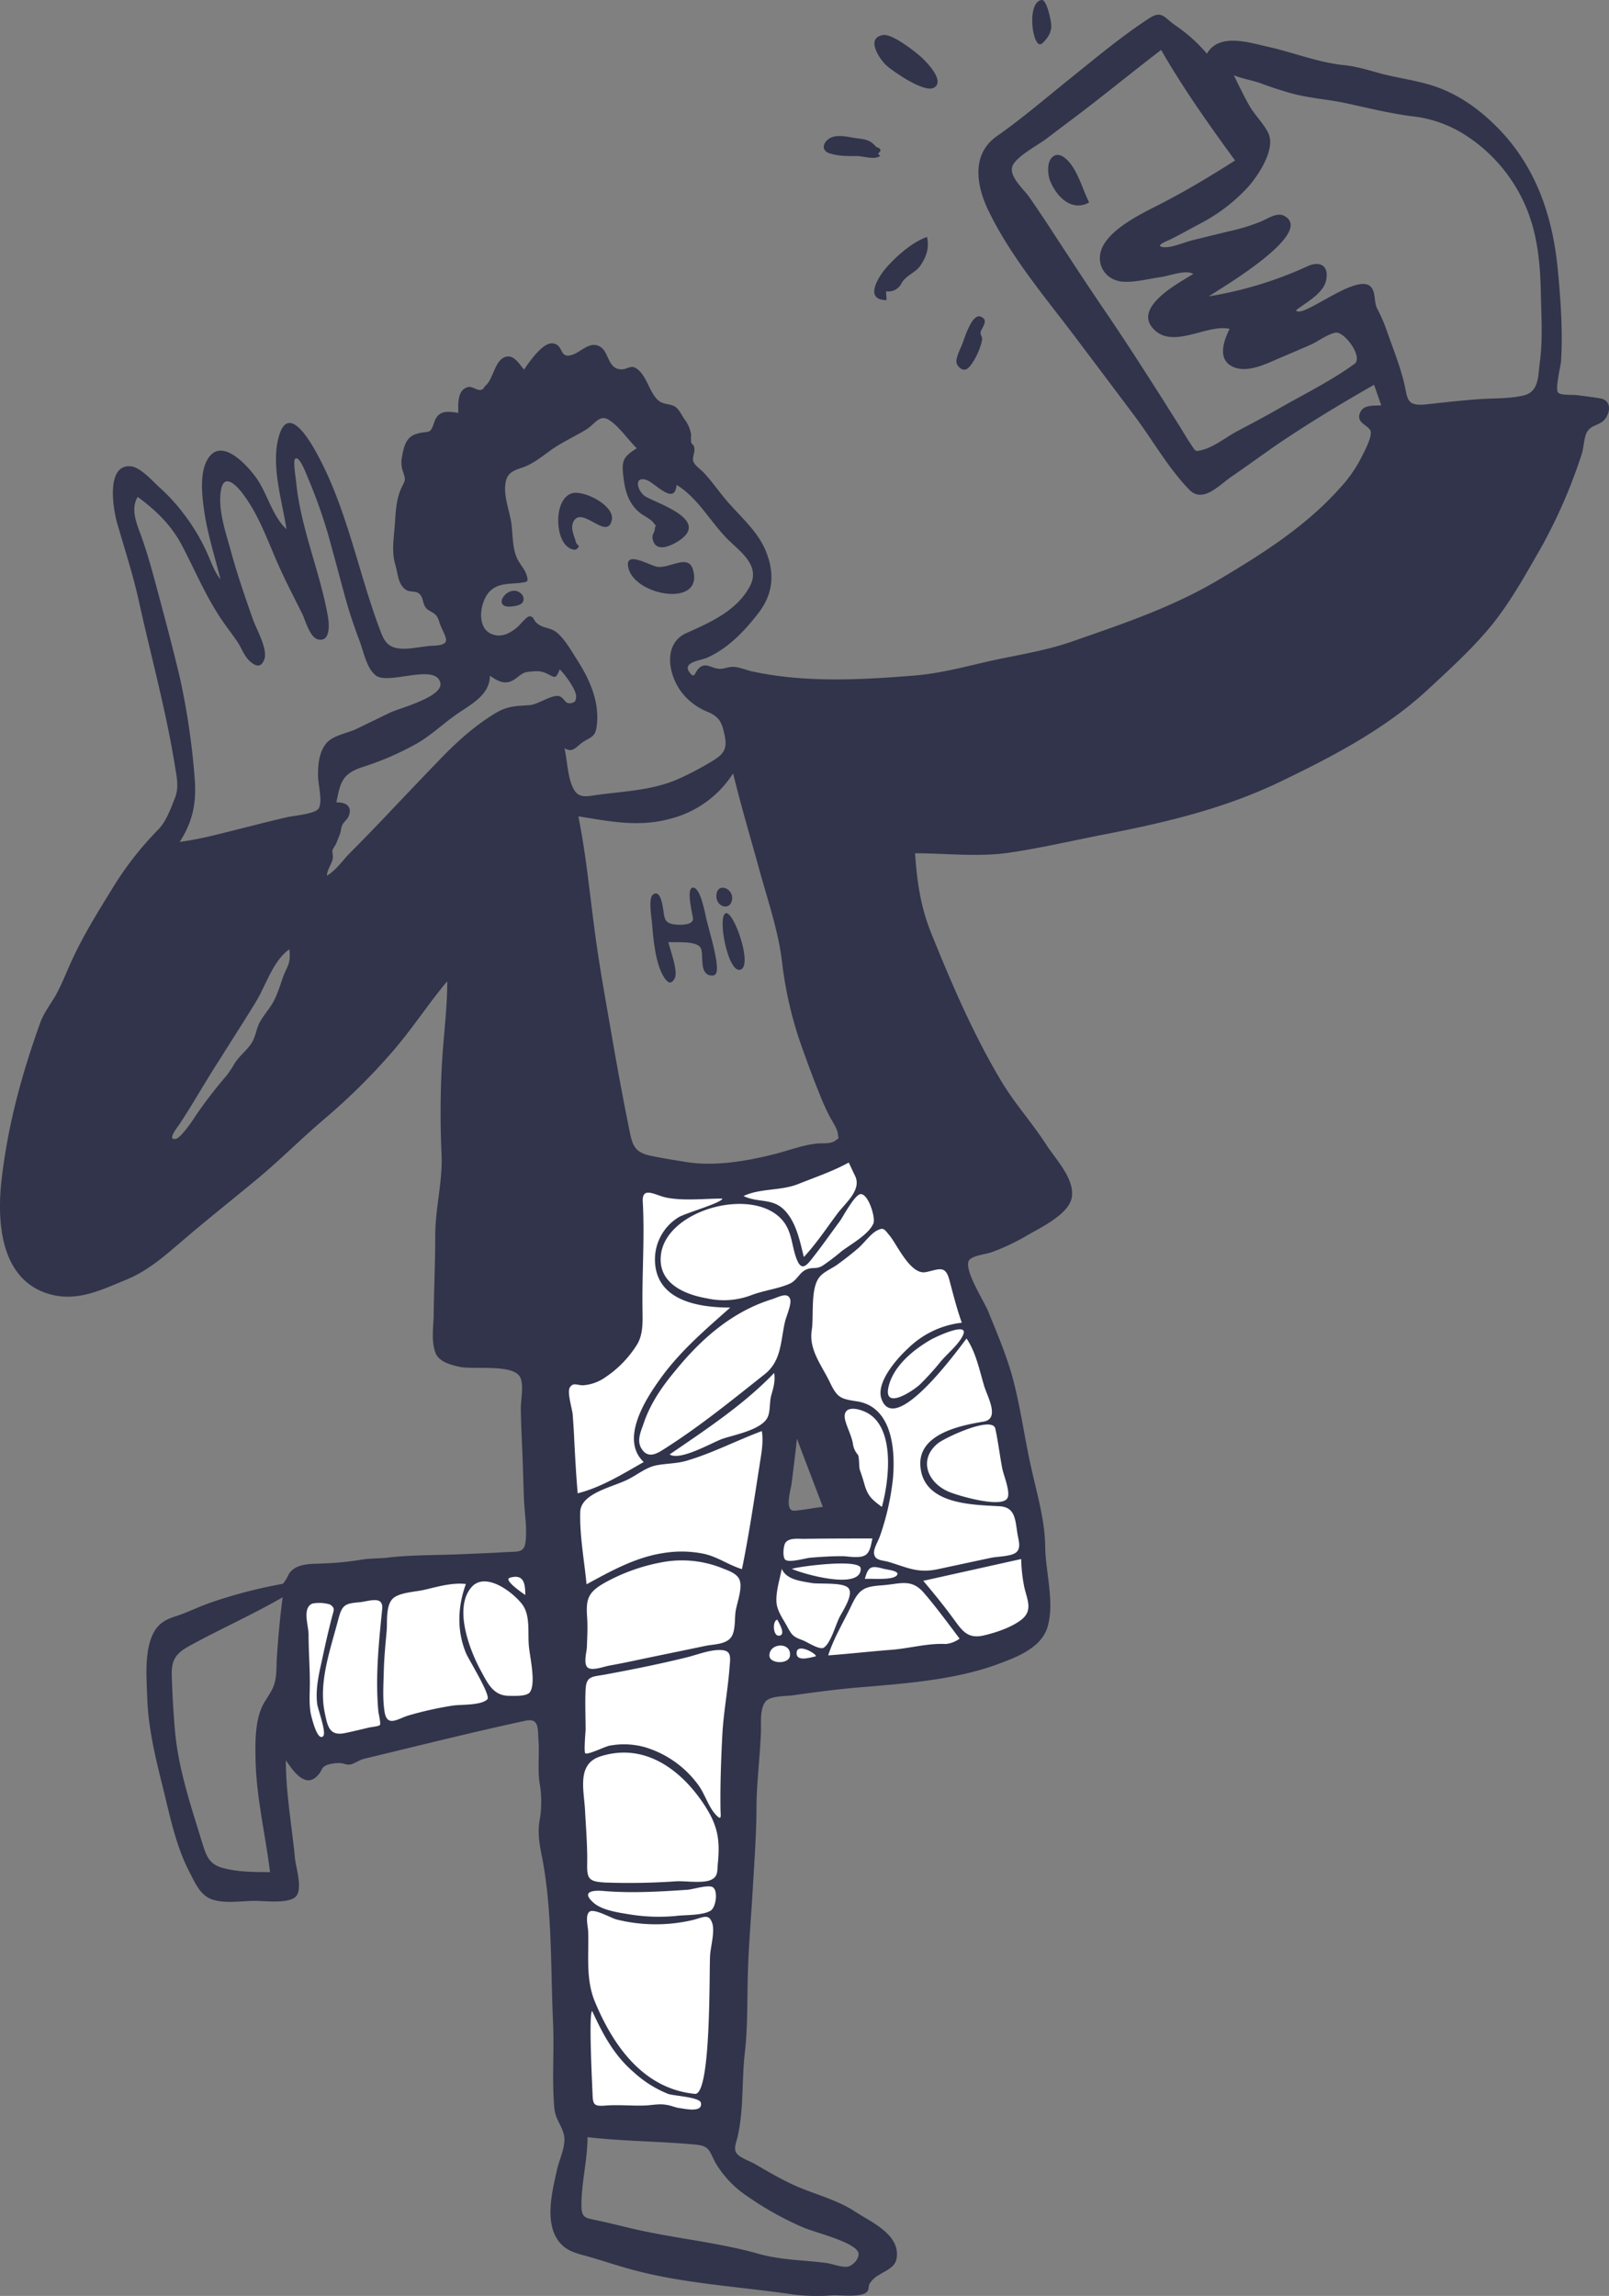 <svg id="Layer_1" data-name="Layer 1" xmlns="http://www.w3.org/2000/svg" viewBox="0 0 509.38 726.76"><rect x="0" y="0" width="509.38" height="726.76" fill="#808080" stroke="none"/><title>feature</title><path id="Accent" d="M284.2,382h.2c2.2.4,5.9,6.8,7.5,8.6,4.9,5.9,9.8,11.7,14.7,17.6,2,2.3,4.8,4.8,6.2,7.5,1.1,2.1,1.4,5,2.1,7.2,8,27.8,15.7,55.8,21.5,84.1,1.2,6.1,2.4,12.2,3.1,18.4.3,3.1,1.2,7.6-.1,10.5-1.5,3.3-6.3,4.7-9.5,5.8a134.65,134.65,0,0,1-18.8,4.3c-15.3,2.6-30.7,4.1-46.1,5.3-4.7.4-9.6.4-14.2,1-2.2.3-1.6-.3-2.3,1.2-1,2.1-.3,6.4-.4,8.7-.3,5.4-.5,10.7-.8,16.1h0l-2.2,43.8c-.8,14.8-1.5,29.6-2.3,44.4l-.9,16.8c-.2,3,.3,6.9-.5,9.8-.6,2.2.4,1.5-2.3,1.7-6.2.3-12.7-.5-18.9-.7-7.1-.3-14.2-.5-21.2-.8-2-.1-4.3.5-5.1-.9-1-1.8-.2-6.6-.3-8.6l-.6-16.5c-.5-15.1-1.1-30.1-1.6-45.2-.7-20.6-1.5-41.1-2.2-61.7l-23.6,4.8c-11.6,2.3-23.3,4.7-34.9,7-5.3,1.1-11.7,3.5-17.2,2.7s-7.7-3.1-8-8.3c-.3-5.6-.2-11.2-.1-16.7.1-9.1.4-18.2.7-27.3l46.6-4.2c8.3-.7,16.5-1.5,24.8-2.2,1.9-.2,6.5.2,7.3-1.2,1.3-2.2-.1-9.4-.2-11.9h0l-.4-23.5h0l-1.4-86.5,11.2.3c16.2.5,32.4,1.1,48.6.6,8.1-.2,15.8-2.4,23.5-5,4.1-1.4,8.1-2.9,12.1-4.4,1.3-.5,5-2.8,6.3-2.6Zm-21.8,80.5-8.3,40.4,28.3-1.9Z" transform="translate(-11.21 -20)" style="fill:#fff;fill-rule:evenodd"/><g id="Ink"><path id="ink-shape" d="M498.7,134.6c-.6,4.5-.2,9.4-5.2,10.6-4.7,1.1-9.9.8-14.6,1.2-5.4.4-10.8,1-16.1,1.6-6.8.7-5.8-1.9-7.3-7.7-1.4-5.3-3.5-10.6-5.3-15.7a46.47,46.47,0,0,0-3-6.9c-1-2-.5-4.8-1.7-6.5-3.8-5.9-22.3,10.2-24,7,3.1-2.4,8.5-5.2,9.5-9.3,1.1-4.9-2-6.4-5.9-4.6a121.12,121.12,0,0,1-31.2,9.5c3.4-2.3,34.1-20.2,23.8-25.5-2.3-1.2-5.4,1.1-7.5,1.9a61.12,61.12,0,0,1-10.3,3.1l-11,2.7c-2.6.6-7.2,2.7-9.7,2.2s2-2.1,2.7-2.5c3.2-1.6,6.4-3.4,9.6-5.1a54.86,54.86,0,0,0,15-11.6c3.2-3.7,8.5-11.7,6.3-16.7-1.3-2.9-4.1-5.6-5.8-8.4-1.9-3.2-3.5-6.7-5.2-10.1,2.8,1.2,6,1.6,8.9,2.7s5.8,2,8.8,2.9c6,1.7,12,2,18,3.3,6.8,1.5,13.8,3.2,20.7,4.1a38.73,38.73,0,0,1,16.5,5.7,50.3,50.3,0,0,1,21.4,28c2.1,6.9,2.7,14.2,2.9,21.4.1,7.4.7,15.2-.3,22.7m-58.7.6c-7.3,5.3-15.8,9.5-23.7,14-4.5,2.6-9.1,5-13.6,7.4-3.2,1.7-7.2,4.9-10.8,5.8-2.3.6-2.1.6-3.5-1.5s-2.6-4.1-3.8-6.1c-2.4-3.7-4.7-7.5-7.1-11.2-5.3-8.3-10.7-16.7-16.3-24.9s-11-16.5-16.5-24.9c-2.5-3.9-5.1-7.7-7.7-11.5-2.1-2.9-7.3-7.2-4.8-10.6,2.3-3.1,7.6-5.7,10.7-8.1,3.8-2.9,7.7-5.8,11.5-8.7,8.2-6.3,16.2-12.8,24.4-19.1,7,12.2,15.1,23.6,23.4,35-7.5,4.8-15,9.3-22.9,13.4-5.8,3-14.7,7.1-18.4,12.8s-.1,12.1,6.4,12.2c3.9.1,7.7-1,11.5-1.5,2.7-.4,7.7-2.4,10.2-1-4.4,2.8-20.4,11-11.8,18.2,6.2,5.1,16.6-2.4,23.3-.8-2,3.9-4.1,10.1,1.5,12.2,4.7,1.8,10.8-1.5,15.1-3.3,3.1-1.3,6.1-2.6,9.1-3.9,2.4-1.1,5.2-3.3,7.8-3.8,2.8-.5,8.9,7.8,6,9.9M304.2,422.7c4.2-.8,6.3-2.5,7.6,2.6,1.2,4.5,2.3,8.9,3.9,13.4a28.9,28.9,0,0,0-17,8.1c-3.4,3.1-10.1,10.6-8.5,15.8,4.1,12.7,24.6-15.8,27-18.9,3,4.4,4.1,10.1,5.6,15.1,1.1,3.5,5,10.3-.2,11.2-7.3,1.2-20.9,3.9-20,14.2,1,12.1,16.5,12.1,25.1,12.6,4.9.3,4.9,4.2,5.6,8.6.3,2,1.3,4.6-.4,6-1.5,1.3-6,1.3-7.9,1.7l-16.8,3.6c-6.4,1.4-9.7-.5-15.7-2.3-2.2-.6-4.4-.4-4.6-2.8-.1-1.5,1.4-3.9,1.9-5.4a81.3,81.3,0,0,0,4.1-18.2c.8-9-.2-22.6-11.3-24.4-5.3-.8-6.3-1.1-8.7-6.1-2.6-5.4-6.7-10.3-5.7-16.5.7-4.5-.5-13,2.4-16.7,1.3-1.7,3.9-2.7,5.7-4,2.2-1.6,4.4-3.3,6.5-5.1,1.8-1.5,3.9-4.5,5.9-5.6,2.4-1.3,2.5-.4,4.3,1.7,2.4,3.1,6.5,12.2,11.2,11.4M316,442.8c-1.4,2.9-4.8,5.6-6.9,8.1a90.58,90.58,0,0,1-6.6,7.3c-2.6,2.4-12,8.4-9.9.4,1.6-6.2,7.6-11.2,12.9-14.3,1-.7,13-6.5,10.5-1.5m10.3,29.4c.9,4.1,1.4,8.4,2.2,12.6.4,2.1,2.6,7.3,1.7,9.3-1.5,3.5-15.5-.6-18.4-1.8-6.9-2.8-10-10.2-3.7-15.4,2.4-1.9,17.2-8.8,18.2-4.7m9.1,49.8c.8,4,3,7.6-.7,10.6-3.1,2.5-8.2,4.2-12.1,5.1-5.2,1.2-6.9-1.7-9.7-5.5-3-4.1-6.2-8-9.4-11.8l31-6.9a49.07,49.07,0,0,0,.9,8.5m-24.8,18.4c-5.4-.3-11.2,1.3-16.7,1.8-6.8.5-13.6,1.3-20.5,1.8,1.8-5.6,4.9-10.6,7.4-15.9s4.2-5.9,9.9-6.3c5.3-.4,9-2.2,12.9,2.3s7.7,9.7,11.4,14.6a8.84,8.84,0,0,1-4.4,1.7m-38.5,1.1c-1.3,1-5.4-1.8-6.8-2.3-2.7-1-3.3-1.4-4.7-4-1.2-2.3-3.1-4.8-3.5-7.4-.5-3.4,1-7.9,1.6-11.2,1.5,3.5,6.2,3.9,9.5,4.5,2.4.4,9.7-.3,11.5,1.5,2,1.9-1.7,7.3-2.7,9.3-1.2,2.3-2.7,8-4.9,9.6m-2.6,2.8c-1.6.3-6.2,1.9-6.1-1.1.1-3.3,6.4.3,6.1,1.1m-8.2-.2c-.3,2.8-6.3,2.6-6.5.1-.2-4.2,7-4.6,6.5-.1m-6.9-75.9c-1.5,4.4-11,6-14.6,7.3-3.3,1.2-13.2,7-16.6,4.9,11.5-7.9,23.4-15.7,33.1-25.8.4,2.5-.2,4.6-.9,7-.6,2.1-.3,4.7-1,6.6m-2.8,16.1c-1.7,10.8-3.3,21.7-5.5,32.4-4.3-1.3-7.8-4-12.3-4.9a35,35,0,0,0-12.5-.2c-8.8,1.3-16.7,5.7-24.4,9.9-.7-7.4-2.2-15.3-2-22.8.1-6.2,10.7-8,15.5-10.6,2.9-1.5,5.5-3.7,8.8-4.3s6.7-.5,10-1.6c7.9-2.4,15.4-6.3,23.2-9.2.6,3.9-.3,7.7-.8,11.3M244.1,530c-.4,2.5.1,6.8-1.8,8.7s-5.5,1.8-7.8,2.3c-7.1,1.5-14.1,2.9-21.2,4.4-3.2.7-6.3,1.3-9.5,1.9-1.5.3-5.3,1.7-6.6.5s-.3-4.8-.2-6.3c.1-3.1.3-6.1.1-9.2-.4-5.9,0-8.1,5.4-11.2a59.57,59.57,0,0,1,18.4-6.6,34.17,34.17,0,0,1,19.2,2c1.8.7,4.4,1.6,5.2,3.5,1.1,2.6-.8,7.4-1.2,10m-7.9,94.8c-2.6,1.6-8.2,1.3-11.2,1.7a57.76,57.76,0,0,1-14.4-.5c-3.6-.6-9-1.3-11.7-3.9-3.9-3.6.6-3.8,3.6-3.5,8.7.7,17.5.2,26.3-.4,1.7-.1,6.3-1.6,7.9-.9,1.9.8,1.3,6.3-.5,7.5m-5,58c-16.2-1.6-25.7-15-31.5-28.8-3.2-7.4-2-15.1-2.3-22.9-.1-1.4-1-5,.5-6s6.9,2.1,8.5,2.5a51.24,51.24,0,0,0,24,.2c3.4-.8,5.2-2.3,6.3,1,.9,2.7-.6,7.6-.7,10.4-.3,4.8.4,44.1-4.8,43.6m-32.4,0c-.1-2.4-1.3-26.2-.1-26.2,3.4,7.4,6.9,14,13.2,19.4a35.86,35.86,0,0,0,10.8,6.8c1.5.6,10,1,10.4,2.8.7,3.3-5.1,1.9-6.8,1.7-1.4-.2-2.6-.8-4-1-2.6-.5-5,.2-7.6.2-3.9.1-7.8-.3-11.7,0-3.7.3-4.1-.2-4.2-3.7M201.2,576c13.9-4.5,25.5,4,32.9,15.2,4.2,6.4,5.1,10.8,4.4,18.3-.3,2.7.2,4.5-2.3,5.6s-8,.3-10.7.4a216.85,216.85,0,0,1-22.8.4c-5-.3-5.7-1.1-5.6-5.9.1-5.8-.4-11.5-.7-17.3-.4-6.4-2.5-14.3,4.8-16.7m-4.6-8.3c0-4.3-.2-8.6,0-12.9s2.1-4,6-4.7c8.6-1.6,17.2-3.3,25.7-5.4,3.4-.8,7.2-2.4,10.7-2.4,3.7,0,3.5,1.9,3.2,5.1-.5,7.2-1.9,14.3-2.3,21.5-.4,7.7-.7,15.6-.6,23.3,0,2.6.6,4.5-1.6,2.1s-3.3-6.3-5.3-9.1a32.3,32.3,0,0,0-16.9-12.1,24.42,24.42,0,0,0-11.4-.5c-1.2.2-6.9,3-7.6,2.4-.5-.4.1-7.2.1-7.3M247.5,715a100.29,100.29,0,0,0,17.8,10c3.5,1.6,17.2,4.8,17.7,8.3.2,1.9-2,4-3.5,4.2-1.9.3-5-1-7-1.2-7-.9-14-.9-20.9-2.8-13.7-3.9-27.9-5-41.7-8.4-3.3-.8-6.6-1.6-9.9-2.3-3.1-.7-4.5-.6-4.7-3.9-.2-7.4,1.9-14.9,1.9-22.4,11.2,1.3,22.4,1.3,33.6,2.3,4.8.4,4.7,1.4,6.8,5.6a32.38,32.38,0,0,0,9.9,10.6M193,475.8c-.1-2.7-.3-5.5-.5-8.2-.2-1.8-1.8-6.9-.9-8.4,1.1-1.7,2.2-.7,4.2-.7a13.81,13.81,0,0,0,7-2.5,34,34,0,0,0,9.9-10.1c2.4-3.6,1.9-8.4,1.9-12.7-.1-11,.7-21.7.1-32.8-.3-5.1,4-2,7.5-1.3,5.7,1.1,11.9.3,17.7.3-.2,1.4-12.1,4.7-14,6a15.68,15.68,0,0,0-7.3,14.5c.9,12,14.1,14,23.8,14-8,7.1-15.9,13.8-22.2,22.6-4.6,6.4-12.8,19.1-5.2,26.3-6.7,3.8-13.4,8-20.9,9.9-.5-5.6-.8-11.3-1.1-16.9m-3.1-219c2.7,1.8,3.9-.7,6-2,2.9-1.8,3.9-1.6,4.3-5.7.7-7.5-2.5-14.3-6.4-20.4-1.8-2.8-3.6-6.1-6.1-8.3-2.3-2-4.7-1.3-6.8-3.4-.8-.8-.7-1.9-2.1-1.9-.9,0-3.1,2.9-3.9,3.5-2.4,2-5.3,3.5-8.5,1.9-4.6-2.4-3.1-11,.4-13.8,2.7-2.2,6-1.8,9.1-2.2,2.3-.3,2.8-.2,1.9-2.8-.7-1.9-2.2-3.3-3-5.2-1.5-3.5-1.2-7.8-1.8-11.5-.6-3.3-1.9-6.9-1.9-10.3.1-4.3,1.5-5.4,5.2-6.6s6.6-3.7,9.7-5.9c3.5-2.4,7.3-4.1,10.9-6.3,2.4-1.5,4-4.6,6.7-3.2,3.2,1.7,6.5,6.6,9.2,9.2-3.9,2.5-4.9,3.6-4.3,8.5.5,4.5,1.4,8.5,4.9,11.6,1.3,1.2,3.8,2.2,4.8,3.6,1.2,1.6.4.2.3,2-.1,1-.9,1.6-.7,2.8.8,5.1,6.6,2.1,9,.3,8.5-6.3-7.4-11.3-11.2-13.5-2.6-1.6-3.9-6.6.2-5.3,2.8.9,9,8.4,9.6,1.6,6.8,4,11.1,12.4,16.8,17.8,4.1,3.9,9.7,8.1,6.4,14.3-4.2,7.8-12.5,11.4-20.1,14.8-7.3,3.3-5.8,12.6-1.9,18.2a19.67,19.67,0,0,0,8.8,6.8c3.7,1.6,4.4,3.5,5.2,7.3.9,4.2-.1,5.9-3.7,8.1a96.35,96.35,0,0,1-11,5.8c-8.2,3.6-16.7,3.8-25.4,5-3.1.4-6,1.3-7.6-1.7-2-3.4-2.1-9.3-3-13.1m-1.3-16.3c-2.1-1.1-7,2.5-9.6,2.7-4.2.3-6.9.2-10.7,2.4-7,4.2-12.9,9.6-18.5,15.5-6.4,6.6-12.7,13.3-19,19.9-2.9,3-5.8,6-8.7,8.9-2.3,2.3-4.5,5.6-7.4,7.3.1-2,1.4-3.4,1.8-5.2.3-1.1-.2-2,0-3,.1-.3.9-1.5,1.1-1.9l1.2-3c.4-1,.3-2,.8-3s1.6-1.7,2-2.8c1.2-3-.8-4.4-3.9-4.3,1.2-6,1.7-9,8-11.1a92.3,92.3,0,0,0,17.4-7.5c4.9-2.8,9-6.9,13.7-10,4.2-2.8,9.5-5.8,9.5-11.5,2.4,1.6,4.6,3,7.4,1.4,2.3-1.4,2.6-2.5,5.3-2.7,2.2-.2,3.5-.3,5.5.7,2.3,1.1,2.6,1.9,3.9-1.4,1.5,1.3,5.4,6.6,5.2,8.7-.1,1.2-.2,1.7-1.7,2-1.9.2-1.8-1.3-3.3-2.1M179,555.6c-1,1.5-5.2,1.2-6.8,1.2-5-.1-6.7-4.2-8.9-8.2-3.4-6.3-8.5-19.5-2.9-26.1,4.4-5.2,13.1,1.4,16.1,5.3,2.6,3.4,1.8,8.6,2.1,12.7.2,3.5,2.4,12.1.4,15.1m-13.5,2.3c-2,2-8.4,1.6-11,2a111.42,111.42,0,0,0-13.9,3.1c-3.4,1-6.7,3.8-7.6-.9-.7-4-.4-8.7-.3-12.7.1-4.3.5-8.6.9-12.9.3-2.9-.4-8.2,2-10.5,2-1.9,7-2.1,9.7-2.7,4.4-1,8.9-2.4,13.4-1.9-2.6,7.2-2.9,14.7,0,21.8.8,2,8,13.5,6.8,14.7m-33.3-28.5c-1.1,10.8-2.2,21.6-1.2,32.5.1.6.8,3.6.5,4.1s-3.1.7-3.7.9c-2.5.6-5,1.2-7.4,1.7-4.9,1-5.5-2.1-6.4-6.6-2-9.6,1.9-20.1,4.3-29.4,1.2-4.5,2-5,6.5-5.4,3-.2,7.9-2.4,7.4,2.2m-18.7,40.2c-1.9,1.7-3.7-6.3-3.9-7.1-.6-3.2-.3-6.5-.3-9.8,0-5.1-.4-10.2-.4-15.3,0-2.8-2.1-8.4,1.2-9.8a11.69,11.69,0,0,1,5.6.3c1.8,1.2,1.1,1.9.6,4-1.2,4.6-2.2,9.1-3.2,13.8-1,4.5-2,8.9-1.5,13.5.1,1.5,3.1,9.3,1.9,10.4m59.2-50.2c4.5-1.3,4.8,2.2,4.8,5.5-.8-.6-7.2-4.9-4.8-5.5M112.1,275.9c-1.1,1.8-8.1,2.3-10.1,2.8-3.9.9-7.9,1.9-11.8,2.9-7.4,1.8-14.6,3.9-22.1,4.9,4.2-6.6,5.4-12.4,4.7-20.7a233.23,233.23,0,0,0-4.6-31.1c-2.4-10.1-5.1-20.2-7.8-30.2-1.3-4.9-2.7-9.8-4.4-14.6-1.4-3.8-3.6-8.7-1.2-12.6,6,4.4,10.8,9.1,14.2,15.7,3.7,7.1,6.8,14.4,11.1,21.2,1.9,3.1,4.2,5.9,6.3,9,1.2,1.8,2.1,4.4,3.7,5.9,1.8,1.7,3.7,2.6,4.8-.4,1.1-3.2-2.4-9.4-3.5-12.3-2.5-7.1-5-14.3-7-21.6-1.6-5.9-4.2-13.1-3.3-19.3s5.1-1.8,7.2,1.1c4.4,5.9,7,12.8,9.9,19.6,2.6,6.2,5.7,12.1,8.7,18.1,1,2.1,2.4,7.5,5,8.1,3.9.9,3.5-4.6,3.2-6.8-2.5-14.7-8.9-28.7-10.2-43.7-.1-.7-1-6.3-.2-6.7,1.4-.9,3.4,4.7,4,6.1a158.32,158.32,0,0,1,7.6,22.3c1.8,6.4,3.4,12.9,5.3,19.3,1.1,3.5,2.3,7,3.6,10.4,1.1,3.1,2.2,8.5,5.1,10.6,4.1,2.9,18.8-4,20.3,2.2,1.1,4.4-12.6,8-15.5,9.3-3.8,1.8-7.6,3.7-11.4,5.5-2.9,1.3-7.1,1.9-9.2,4.4-2.2,2.7-2.6,6.4-2.6,9.7-.2,2.5,1.6,8.7.2,10.9m-9.3,48.3c-.2,1.4-1.3,3.2-1.8,4.6-1,2.7-1.9,5.9-3.3,8.4-1.2,2.2-3,4.1-4.2,6.3s-1.3,4.5-2.6,6.6c-1.5,2.4-3.9,4.1-5.4,6.5a35.23,35.23,0,0,1-2.5,3.8,142.29,142.29,0,0,0-10.2,13.3c-.7,1.2-4.4,6.5-5.9,6.8-3,.6.5-3.7,1.1-4.6,4.3-6.5,8.1-13.3,12.3-19.8,4-6.4,8.1-12.7,12-19.1,3.2-5.3,5.3-12.8,10.5-16.5a11.48,11.48,0,0,1,0,3.7m140.5-59.4c2.5,10.3,5.5,20.3,8.3,30.5,2.6,9.5,6.1,19.6,7.2,29.3a123.05,123.05,0,0,0,6.9,28.6c1.5,4.2,3.1,8.5,4.8,12.7.9,2.3,1.9,4.6,3,6.8.8,1.7,2.9,4.6,3,6.4.1,1.5.6.9-.9,2s-4.1.7-5.9.9c-4.6.5-9.1,2.3-13.6,3.4-8.7,2.2-19,3.9-27.8,2.4-3.7-.6-7.6-1.2-11.3-2-4.5-1-5.5-2.9-6.4-7.4-2-9.8-3.8-19.5-5.5-29.3-2-11.7-4.2-23.4-5.7-35.1-1.6-11.9-2.7-23.8-5.1-35.6,9.9,1.6,19.1,3.5,29,.8a33.31,33.31,0,0,0,20-14.4m38.6,127.4c2.2,4.5-3.1,8.6-5.7,12.1-3.4,4.6-6.6,9.4-10.5,13.6-1.2-4.7-2.2-10.1-5.4-14-4-5-8.7-2.9-13.7-5.3,5.2-2.5,11.8-1.6,17.3-3.8s10.9-4,16-6.8c.7,1.4,1.3,2.8,2,4.2m-19.2,106c-3.3.2-1.1-6.8-.9-8.5.6-4.8,1.2-9.5,1.7-14.3,2.7,7.2,5.5,14.4,8.2,21.6-3,.3-6,1-9,1.2m-5.4,34.5c.5,1,2.6,4.4.9,5-2.3.8-2.6-4.7-.9-5m-4-77.7c-10.6,8.4-21,16.9-32.5,24.1-2.5,1.6-5,2.3-6.7-.9-1.3-2.5.1-5.3.9-7.7,2.1-6.2,5.8-11.6,10-16.6,8.2-10.1,18-18.7,30.5-22.6,2-.6,5.2-2.6,5.9.1.4,1.6-1.4,5.6-1.7,7.1-1.4,6.2-1.1,12.3-6.4,16.5m30.4,61.5c.2,7.2-19.3,1.4-21.8.1,2.6-.8,21.7-3.3,21.8-.1m7.3.1c1.2.3,5.6.7,4,2.2s-8.2.8-10,1c1.1-4,2-4.3,6-3.2m-3.6-9.6c-.4,1.6-.6,4-2,5.1-1.8,1.4-5.6.5-7.6.5-3.4,0-6.8.2-10.2.5-1.3.1-6.6,1.7-7.8.6-.9-.8-.6-4.5.1-5.4,1.3-1.7,4.4-1.1,6.4-1.2,7-.1,14-.1,21.1-.1m-4.6-26.5a6.66,6.66,0,0,1-1.6-3.7c-.5-2.4-1.6-4.5-2.3-6.8-1.5-5.1,3.3-4.6,6.8-2.8,9.1,4.9,6.9,21.8,4.7,29.8-3.3-2.4-4.5-3.5-5.6-7.4-.4-1.5-.9-2.9-1.4-4.4-.3-1.1-.1-3.9-.6-4.7m.8-82.5c2.5-.3,4.9,7.6,4.1,9.3-1.5,3.5-7.2,6.6-10.1,8.8a65.53,65.53,0,0,1-5.9,4.5c-1.9,1.2-3,.5-4.8,1.1-2.6.8-3.2,3.6-5.8,4.7-3.7,1.6-8.2,2.1-12.1,3.6a24.42,24.42,0,0,1-13.9,1c-7.1-1.2-15.4-4.7-14.7-13.3,1.1-15.2,31.3-23,39.5-10.1,2.1,3.4,2.1,7.3,3.5,10.9,1.5,3.9,3,2.4,5.2-.5,3-3.8,5.7-7.7,8.6-11.6.9-1.3,4.6-8.2,6.4-8.4M98.8,545.8c-.1,2.6,0,5.2-.9,7.7s-2.7,4.5-3.8,6.9c-2.1,4.9-2.1,10.8-2,16.1.2,12.2,3.1,24,4.6,36.1-5.1,0-10.3,0-15.3-1.4-4.4-1.3-5.1-4.5-6.4-8.6-3.5-11.4-7.3-22.7-8.4-34.7-.5-5.7-.8-11.4-1-17.1-.2-5,.9-7.2,5.4-9.7,9.8-5.4,20-9.9,29.7-15.5-.9,6.7-1.5,13.4-1.9,20.2m419-399.7c-2.4-.4-4.8-.7-7.2-1-1.3-.2-5.2.1-6.1-.8-1.1-1,.8-8.4.9-9.9.6-9.5-.1-19.3-1-28.8-1.6-17.2-7-33.1-19.4-45.5-6.2-6.2-13.2-11-21.6-13.4-4.9-1.4-10-2.1-15-3.4-4-1.1-7.7-2.3-11.9-2.7-8.3-.9-15.8-4-23.9-5.8-5.9-1.3-15.5-4.5-19.3,2.2a49.28,49.28,0,0,0-9.9-8.9c-3.7-2.5-4.3-5.1-8.7-2.1-8.7,5.7-16.9,12.6-25,19.1-7.6,6.1-14.9,12.4-22.9,18s-6.6,15.3-2.8,23.3c7.2,15,18.3,27.9,28,40.8,6.1,8.1,12.2,16.2,18.2,24.2,5.8,7.7,10.8,16.7,17.5,23.6,4.3,4.4,9.3-1.3,13.2-4,4.8-3.3,9.5-6.7,14.2-10,10-6.8,20.6-13.2,31.1-19.2.8,2.2,1.5,4.3,2.3,6.5-2.3.2-5.4-.3-6.6,2.1-1.7,3.5,2.4,4,3.2,6,.6,1.8-2,6.6-2.8,8.2a42.84,42.84,0,0,1-6.9,9.9c-10.7,12-24.2,20.6-38,28.8-14.7,8.8-30.5,14.1-46.6,19.7-8.2,2.9-16.7,4.2-25.1,6-8.1,1.8-16.3,4.1-24.6,4.8-17,1.4-35.1,2.4-51.9-1.3-1.8-.4-3.8-1.3-5.7-1.4-1.5-.1-2.6.5-4,.6-3,.2-4.8-2.5-7.2,0-1.2,1.3-1.2,3.4-2.9,1-2.1-3,3.3-3.6,5.4-4.4,6.8-2.9,12.3-8.7,16.7-14.5s5-12.1,2.3-19-8.6-11.5-13.2-17.1c-2.2-2.7-4.2-5.5-6.6-8.1-1.3-1.3-3.3-2.6-3.4-4-.1-1.6.8-2.4.3-4.3-.1-.5-.8-.8-.9-1.3a20.85,20.85,0,0,1,0-2.5,10.88,10.88,0,0,0-2.1-4.8c-.7-1-1.7-3-2.6-3.7-1.6-1.3-3.8-.8-5.5-2.1-2.6-2.1-3.5-6.5-5.8-9.1-3.3-3.6-3.9,0-7.4-1.1-2.9-1-2.9-5.4-5.3-6.9-3.4-2.1-6.2,1.8-9.2,2.6-3.9,1.1-2.4-3.3-5.9-3.7-3.2-.4-7.5,6-9.1,8.3-1.6-1.9-3.4-5.1-6.2-3.9-3,1.2-3.6,6.8-5.8,8.8-.8.7-.6,1.2-1.6,1.5-1.2.4-2.9-1.4-4.4-.8-3.2,1.1-2.8,5.4-2.8,8.1-3.8-.6-6.4-.8-7.7,3.2s-1.7,2.2-5.7,3.5c-3.4,1.1-3.9,4.4-4.5,7.6a8.89,8.89,0,0,0,.5,4.6c.7,2.3.7,2.2-.4,4.4-1.9,3.8-2,8-2.3,12.1-.3,4.4-1.1,8.5.2,12.8.8,2.7.8,6.3,3.5,7.9,1,.6,2.8.3,3.7.9,1.7,1.1,1.2,2.8,2.3,4.5.8,1.2,2.2,1.4,3.2,2.4s1.1,2.4,1.7,3.7c1.7,3.9,3.4,5.8-2.3,6.1-3.5.1-7.2,1.2-10.7.9-4.1-.4-5.1-2.7-6.4-6.2-6.6-17.6-10.1-36.7-18.8-53.5-1.9-3.7-9.7-18.7-13-7.8-2.8,9.2.9,20.5,2.3,29.7-4.4-4-6-11.1-9.4-16-2.5-3.6-10.2-12.4-14.7-7.3-3.6,4-2.7,12.4-2,17.1,1,7.5,3.4,14.7,5.2,22.1-2.2-2.8-3.2-6.3-4.7-9.4a62.12,62.12,0,0,0-6.9-11.3,57,57,0,0,0-7.8-8.5c-2.2-2-6-6.4-9.1-6.6-7.9-.6-5.4,13.9-4.2,18,2.5,8.6,5.2,16.9,7.1,25.7,3.8,17.1,8.4,33.8,11.2,51.2.6,3.8,1.4,6.9-.2,10.6-1.3,3.3-2.7,7.1-5.2,9.6a103.23,103.23,0,0,0-14.4,18.5c-4.5,7.3-9.1,14.7-12.7,22.5-1.7,3.6-3.1,7.4-5,10.9-1.7,3.1-3.8,5.6-5.1,9-5.9,16.4-10.3,32.5-12.3,49.9-1.6,14.3-.1,33.2,17.1,36.6,7.9,1.5,15-2,22.1-4.9,7.4-3,12.7-7.9,18.7-13,7.5-6.4,15.2-12.5,22.8-18.8s14.5-13.3,22.1-19.7a198.28,198.28,0,0,0,20.6-20.4c6.4-7.3,11.5-15.3,17.7-22.7,0,9.5-1.4,19-1.8,28.5-.4,8.7-.4,17.5,0,26.2s-2,17-2,25.8c0,8.5-.4,17-.5,25.4-.1,3.8-.8,8.1.6,11.8,1.1,2.7,4.4,3.6,7.3,4.3,4.4,1.1,17.7-1.1,19.6,3.6,1.1,2.6,0,7.2.1,10.1.1,4.7.3,9.3.5,14s.3,9.7.5,14.5c.2,4.3,1,9,.5,13.2-.4,3.6-2.5,3.1-5.9,3.3-5,.3-10.1.5-15.1.7-7.4.3-15.1.2-22.2,1-3,.4-6.2.2-9.4.8a89.32,89.32,0,0,1-11.6,1.1c-3.2.2-7.4-.1-9.9,2.3-.9.8-1.1,1.8-1.7,2.7-1.2,1.7-.5,1.3-2.4,1.7a152.42,152.42,0,0,0-21.8,5.8c-3.7,1.3-7,3-10.7,4.2-3.2,1-5.6,2.3-7.2,5.5-2.8,5.6-2.1,13.8-1.9,19.9.3,9.5,2.4,18.5,4.7,27.7,2.4,9.5,4.2,19.3,8.8,28.1,1.5,2.9,3.1,6.6,6.2,8.1,4,1.9,10.1.8,14.5.8,2.9,0,10.7,1,12.9-1.4s0-9.1-.3-12c-1-10.3-2.9-20.7-2.9-31.1,2.4,3.5,6.5,9.6,10.6,4.2,1-1.3.6-1.9,2.4-2.7a11.88,11.88,0,0,1,4.2-.6c1.5.1,2,.7,3.4.4,1.2-.3,2.6-1.3,3.9-1.7,17.1-4.1,34.1-8.4,51.3-12.1,4.5-1,3.9,2.5,4.2,6.5.3,4.3-.3,8.7.3,13a34.47,34.47,0,0,1,.2,11.1c-.9,4.4-.3,8.1.6,12.5,3.3,16.9,2.7,35.3,3.5,52.5.4,9-.4,18.1.4,27,.3,3.4,2.2,5.2,3,8.3.9,3.5-1.5,8-2.2,11.4-1.5,6.8-4,16.6.7,22.6,2.5,3.2,5.8,3.7,9.6,4.8,4.5,1.3,8.9,2.8,13.4,4,16.4,4.5,34.2,5.4,51.1,7.9a61.21,61.21,0,0,0,12.1.3c2.6-.2,8.9.7,11-.9,1.1-.8.6-1.8,1.1-2.8a8.18,8.18,0,0,1,3.2-2.9c2.3-1.5,5-2.3,5.4-5.4,1-7.4-8.3-11.3-13.3-14.6-6.3-4.1-14-5.7-20.7-9-3.7-1.8-7.3-3.9-10.9-6-1.5-.9-4.7-1.9-5.8-3.4s0-3.5.4-5.6c1.9-8.6,1.2-17.4,2.2-26.1s.7-17.5,1-26.3c.3-9,1.1-18,1.6-27,.5-8.3,1.1-16.8,1.1-25.1.1-7.7,1.1-15.3,1.4-23.1.1-2.6-.4-7.4,1.4-9.7,1.5-2,6.6-1.7,9-2.1,6.4-.9,12.5-1.7,18.8-2.3,15.1-1.3,31.8-2.3,46-7.6,5.9-2.2,13.7-5.1,15.6-11.9,2.2-7.7-.7-17.3-.8-25.2-.1-8.5-2.6-16.7-4.4-24.9-2-8.8-3.2-17.8-5.4-26.6-2-8.1-5.1-15.2-8.2-22.9-1.2-3.1-8.2-13.8-6-16.4,1.2-1.4,5.3-1.8,7-2.4a69.46,69.46,0,0,0,10.7-5c4.5-2.7,14.4-7.1,14.8-13,.4-5.7-5.1-11.4-8-15.8-4.6-7.2-10.3-13.4-14.6-20.7-8.8-14.8-15.7-30.9-22.1-46.8-3.3-8.3-4.4-16.2-5-25,9.7,0,19.6,1.2,29.2-.1,10.5-1.5,21-4,31.4-6,18.9-3.7,37.1-8,54.7-16.4,16.4-7.9,33.1-16.5,46.7-29,7-6.5,14.2-13,20.3-20.4,6.2-7.6,10.9-16.2,15.8-24.7a165.78,165.78,0,0,0,12.9-29.6c.7-2.1.7-4.7,1.5-6.7,1-2.2,2.7-2.3,4.6-3.4,2.6-1.4,4.3-6.9-.2-7.7" transform="translate(-11.21 -20)" style="fill:#31344b;fill-rule:evenodd"/><path d="M291.9,40.8c2.2,1.9,11.8,8.6,14.9,7,3.8-2-2.2-8.1-3.8-9.6-2.1-1.9-9.5-7.7-12.3-7.1-5.7,1-.8,7.9,1.2,9.7" transform="translate(-11.21 -20)" style="fill:#31344b;fill-rule:evenodd"/><path d="M296.6,109.7c1.3-2.5,4.6-3.4,6.1-5.8,1.9-2.9,2.7-5.4,2-8.9-4.7,1.6-10.1,6.4-13.3,10.2-2.6,3.2-6.4,9.8.5,9.8-.1-.9-.1-1.9-.2-2.8a4.63,4.63,0,0,0,4.9-2.5" transform="translate(-11.21 -20)" style="fill:#31344b;fill-rule:evenodd"/><path d="M274,68.6c3.1.9,5.6.8,8.7.8,2.3.1,5.4,1.3,7.2-.1-1.6-.9.4-1,0-1.9s-1-.5-1.5-1.1c-1.9-2.2-3.5-2.2-6.5-2.6-2.3-.4-5.7-1.2-7.9,0s-3.1,4,0,4.9" transform="translate(-11.21 -20)" style="fill:#31344b;fill-rule:evenodd"/><path d="M317.6,136.6c2-1.7,4.1-6.5,4.5-8.9.2-1-.5-1.7-.5-2.4.2-1.4,3-4,0-5.1-2.6-1-5,6.6-5.6,8.3s-2.5,5-1.9,6.6c.5,1.3,2.1,2.6,3.5,1.5" transform="translate(-11.21 -20)" style="fill:#31344b;fill-rule:evenodd"/><path d="M341.2,33.7c1.8-1.7,3-3.6,2.8-5.9-.1-1.8-1.5-8-3-7.8-5.1.6-2.8,16.5.2,13.7" transform="translate(-11.21 -20)" style="fill:#31344b;fill-rule:evenodd"/><path d="M234.9,311.2c-.4-1.5-1.9-10.8-4.5-10.2-2,.5.1,8.6.2,9.7.2,2.2-4.1,2.2-6.1,1.9-3.2-.5-2.9-2.3-3.4-5.2-.2-1.1-.9-6-3.2-4.2-1.5,1.2-.4,7.3-.3,8.7.4,4.8,1,13,3.8,17.4,1.1,1.7,2.2,2.6,3.4.4s-1.5-9.2-2-11.5c2.3.2,8.8-.5,10.2,1.8,1.2,2.1-.7,8.3,3.3,8.8,2.4.3,1.9-2.5,1.7-4.6-.7-4.4-2-8.7-3.1-13" transform="translate(-11.21 -20)" style="fill:#31344b;fill-rule:evenodd"/><path d="M240.9,309.1c-2.6,1.2.7,18.5,4.5,17.9,4.5-.7-2-19.1-4.5-17.9" transform="translate(-11.21 -20)" style="fill:#31344b;fill-rule:evenodd"/><path d="M238,303.3c-.3,3.9,4.7,5.3,5,1.1.2-3.2-4.6-5.2-5-1.1" transform="translate(-11.21 -20)" style="fill:#31344b;fill-rule:evenodd"/><path d="M210.2,200c2.3,8.6,23.4,12.3,20.5.7-1.4-5.8-7.3-.6-11.5-1.3-2.6-.5-10.6-5.5-9,.6" transform="translate(-11.21 -20)" style="fill:#31344b;fill-rule:evenodd"/><path d="M204.9,184.6c1-4.6-9.1-9.7-12.8-8.4-5.4,1.9-5.3,13.7-1.2,16.9.5.4,2.2,1.4,3,.6,1.3-1.2-.1-.9-.4-2.2-.5-2-2-4.5-.5-6.8,2.9-4.2,10.5,6.5,11.9-.1" transform="translate(-11.21 -20)" style="fill:#31344b;fill-rule:evenodd"/><path d="M174.2,207c-3.6-.2-6.6,5.4-1.3,5,1-.1,3.2-.3,3.8-1.4,1-1.8-.9-3.5-2.5-3.6" transform="translate(-11.21 -20)" style="fill:#31344b;fill-rule:evenodd"/><path d="M350.6,72.5c-1.2-1.8-3.9-4.7-6.1-2.9-2,1.6-1.6,5.6-.9,7.5,2.1,5.3,6.9,10,12.4,7-1.9-3.9-3-8.1-5.4-11.6" transform="translate(-11.21 -20)" style="fill:#31344b;fill-rule:evenodd"/></g></svg>